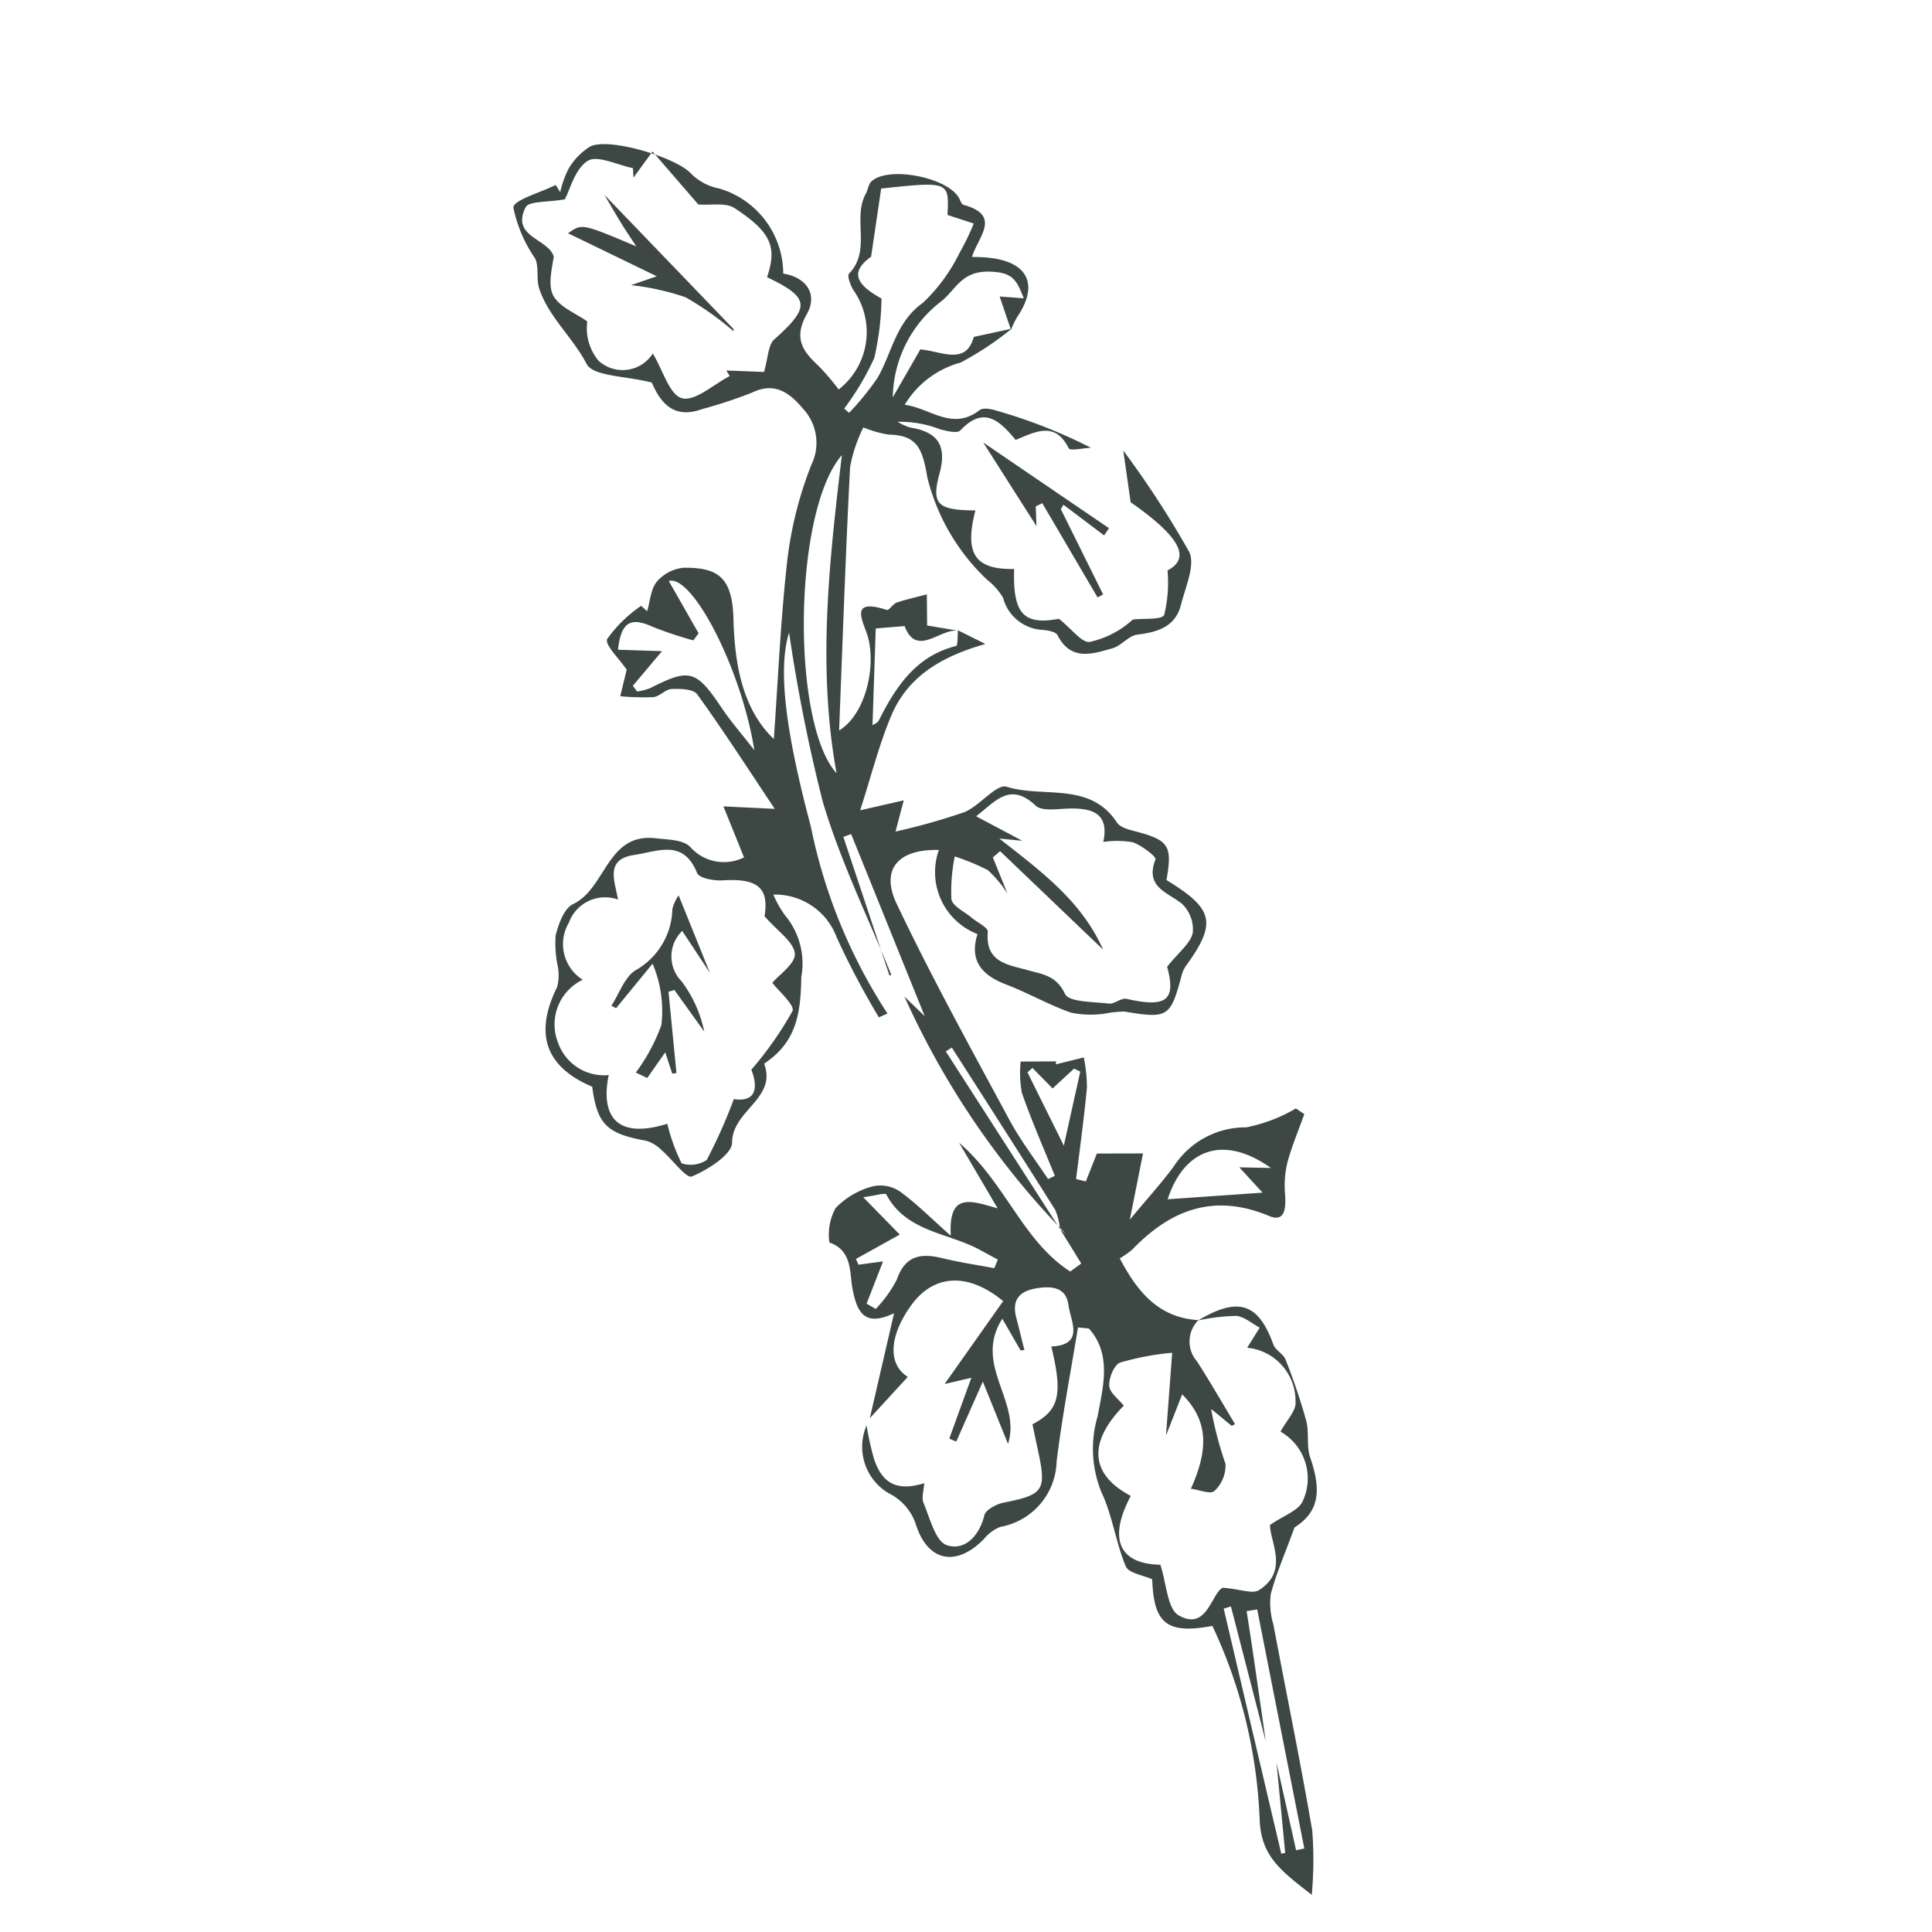 <svg xmlns="http://www.w3.org/2000/svg" xmlns:xlink="http://www.w3.org/1999/xlink" width="80" height="80" viewBox="0 0 80 80">
  <defs>
    <clipPath id="clip-path">
      <rect id="長方形_416" data-name="長方形 416" width="80" height="80" transform="translate(127 1334)" fill="#fff" stroke="#707070" stroke-width="1"/>
    </clipPath>
  </defs>
  <g id="aroma-kit-can-6" transform="translate(-127 -1334)">
    <rect id="長方形_419" data-name="長方形 419" width="80" height="80" transform="translate(127 1334)" fill="#fff"/>
    <path id="パス_796" data-name="パス 796" d="M1.383,6.747c.017-.259.035-.519.062-.928L.356,6.526,0,6.14A7.636,7.636,0,0,0,1.721,4.71a5.032,5.032,0,0,0,.613-2.491L.24,3.364.1,3.193c.5-.345.966-.912,1.5-.988A2.987,2.987,0,0,0,3.94.431,1.677,1.677,0,0,1,4.393,0V3.461L3.979,1.423a1.47,1.47,0,0,0-.805,1.928,5.156,5.156,0,0,1,.089,2.275l-.5-2.058-.254-.022L1.554,6.788Z" transform="translate(151.027 1372.72) rotate(-22)" fill="#3d4844"/>
    <path id="パス_797" data-name="パス 797" d="M4.838,7.251A12.2,12.2,0,0,0,3.514,5.19a10.527,10.527,0,0,0-1.9-1.308l1.123.058L0,.915C.687.75.687.75,2.415,2.475c-.1-.5-.165-.81-.218-1.12C2.139,1.014,2.092.671,1.991,0L4.865,7.151Z" transform="translate(150.18 1342.812) rotate(-22)" fill="#3d4844"/>
    <g id="マスクグループ_42" data-name="マスクグループ 42" clip-path="url(#clip-path)">
      <path id="パス_794" data-name="パス 794" d="M22.188,24.278l.842.951c-1.974-.215-3.525.091-4.714,1.28-.929.93-1.709,2.008-2.675,3.163l1.828.294-.8,1.07a26.626,26.626,0,0,0,2.942.323c.69,0,1.675-.6,2.02-.32,1.229,1.011,3.281,1.083,3.679,3.083.044.22.3.428.509.58,1.218.9,1.276,1.156.5,2.4,1.378,1.85,1.278,2.434-.613,3.615a1.3,1.3,0,0,0-.318.327c-1.049,1.386-1.175,1.4-2.728.451a4.713,4.713,0,0,0-.788-.224,4.092,4.092,0,0,1-1.28-.563c-.734-.65-1.348-1.433-2.066-2.1-.783-.733-1.026-1.488-.3-2.363a2.75,2.75,0,0,1-.179-3.829c-1.523-.665-2.548-.189-2.455,1.407.2,3.357.607,6.7.976,10.047.107.967.373,1.916.566,2.873l.311-.015c0-1.228-.038-2.459.021-3.685a4.509,4.509,0,0,1,.439-1.235l1.37.545-.065.107,1.183.168a6.219,6.219,0,0,1-.346,1.205c-.583,1.13-1.219,2.232-1.835,3.345l.336.243.857-.9,1.773.712-1.535,2.339c1-.539,1.784-.914,2.52-1.367a3.537,3.537,0,0,1,3.381-.373,6.5,6.5,0,0,0,2.2.044l.237.348c-.475.535-.986,1.045-1.414,1.616a4.159,4.159,0,0,0-.577,1.19c-.165.5-.426,1.07-.939.562-1.751-1.735-3.671-1.776-5.774-.836a3.561,3.561,0,0,1-.619.144c.156,1.549.562,2.878,2.061,3.593a1.245,1.245,0,0,0-.693,1.56c.188.994.326,2,.486,3l-.153.017L19.83,58.1a14.925,14.925,0,0,0-.3,2.331,1.449,1.449,0,0,1-.847.869c-.207.08-.591-.3-.869-.452,1.365-1.3,1.7-2.407,1.131-3.758l-1.261,1.33,1.521-3.082a11.294,11.294,0,0,0-2.152-.431c-.273,0-.674.419-.778.728-.09.27.156.653.253.982-1.964.858-2.358,2.124-1.132,3.575-1.582,1.33-1.468,2.45.067,3.1-.052.823-.416,1.8-.082,2.225.841,1.082,1.624-.374,2.13-.371.658.335,1.039.708,1.341.653,1.455-.265,1.175-1.663,1.437-2.331.681-.153,1.3-.108,1.619-.4a2.229,2.229,0,0,0,.234-3.02c.424-.352.926-.56,1.03-.893a2.215,2.215,0,0,0-1.01-2.847l.794-.576c-.237-.281-.422-.669-.725-.817A8.106,8.106,0,0,0,20.7,54.5c1.919-.3,2.588.267,2.519,2.094-.01.252.238.513.234.768a25.115,25.115,0,0,1-.154,2.657c-.063.506-.394.986-.419,1.486-.079,1.573-.586,2.231-1.688,2.439-.8.887-1.429,1.5-1.945,2.189a3.036,3.036,0,0,0-.369,1.2c-.569,2.84-1.091,5.69-1.705,8.52a16.062,16.062,0,0,1-1.016,2.462c-.8-1.379-1.355-2.261-.835-3.693a20.725,20.725,0,0,0,1.191-8.173c-1.874-.376-2.22-1-1.587-2.723-.287-.3-.811-.6-.815-.908-.013-1.073.278-2.156.215-3.222a4.787,4.787,0,0,1,1.043-2.991c.591-.947,1.523-2.12,1.013-3.492l-.4-.208c-.971,1.6-1.993,3.178-2.9,4.817a2.827,2.827,0,0,1-3.175,1.635,1.659,1.659,0,0,0-.819.213c-1.478.645-2.485.02-2.389-1.559a2.214,2.214,0,0,0-.558-1.679,2.234,2.234,0,0,1,.205-2.945A12.1,12.1,0,0,0,6.111,54.8c-.062,1.1.409,1.6,1.552,1.7-.122.261-.337.51-.333.756.011.68-.137,1.651.237,1.972.582.5,1.382.167,1.906-.563.138-.191.627-.245.923-.189,1.691.317,1.854.217,2.152-1.524.06-.349.124-.7.185-1.036,1.244-.12,1.633-.668,1.929-2.694,1.327.469,1.134-.694,1.3-1.318.2-.752-.381-1.028-1.027-1.158-.681-.137-1.076.114-1.169.814-.061.461-.127.921-.191,1.381l-.153-.044-.21-1.5c-1.851,1.325-.533,3.461-1.723,4.893V53.508L9.537,55.4l-.22-.224,1.79-1.992-1.122-.177,3.533-2.274c-.91-1.672-2.262-2.112-3.606-1.259s-1.8,1.907-1.231,2.688l-2.1,1L9.14,49.508c-1.309.068-1.436-.541-1.2-1.656.128-.6.568-1.41-.184-2.064a2.284,2.284,0,0,1,.772-1.226,3.311,3.311,0,0,1,1.753-.259,1.441,1.441,0,0,1,.965.608c.444.7.766,1.476,1.275,2.5.586-1.724,1.308-1.038,2.224-.324-.172-1.163-.3-2.02-.462-3.119,1.163,2.254.916,4.76,2.269,6.669L17.1,50.5l-.281-1.649a2.729,2.729,0,0,0,.112-.819c-.469-2.613-.964-5.221-1.451-7.83l-.291.055,1.63,8.592.153.288a34.132,34.132,0,0,1-2.52-11.625l.474,1.063v-8.13l-.342-.014q-.19,3.022-.381,6.044l.081,0c0-2.571-.19-5.161.054-7.709a69.049,69.049,0,0,1,1.33-7.017c-1.057,1.283-1.7,3.99-2.171,7.772a22.224,22.224,0,0,0,.04,8.377l-.389.013a33.824,33.824,0,0,1-.379-3.719A2.715,2.715,0,0,0,11,31.562a4.459,4.459,0,0,0,.125.968,3.114,3.114,0,0,1-.333,2.636c-.619,1.469-1.235,2.424-2.768,2.744C7.986,39.456,6.08,39.2,5.572,40.439c-.188.461-1.353.67-2.077.681-.242,0-.486-.974-.754-1.49a1.494,1.494,0,0,0-.441-.59C.9,38.158.673,37.658,1.066,36.127c-1.343-1.34-1.563-2.8.191-4.362a1.909,1.909,0,0,0,.356-.8,4.528,4.528,0,0,1,.4-1.22c.289-.392.741-.9,1.149-.925,1.515-.089,2.409-2.221,4.191-1.248.436.237,1.033.476,1.192.864a1.868,1.868,0,0,0,1.907,1.242V27.4l1.932.891c-.405-1.952-.753-3.785-1.2-5.6-.064-.264-.558-.48-.9-.6-.238-.086-.57.1-.819.029A10,10,0,0,1,8.2,21.571l.657-.919c-.1-.5-.467-1.306-.268-1.484a5.615,5.615,0,0,1,1.814-.744q.075.151.149.3c.271-.339.479-.795.831-.985a1.674,1.674,0,0,1,1.256-.114c1.257.5,1.728,1.07,1.113,2.715-.594,1.59-1.1,3.526-.32,5.257,1.078-2.2,2.122-4.507,3.328-6.724a15.847,15.847,0,0,1,2.367-3.223,2.071,2.071,0,0,0,.558-2.26c-.267-.813-.646-1.509-1.736-1.431a20.058,20.058,0,0,1-2.155-.142c-1.068-.041-1.5-.651-1.517-1.8-.906-.669-2.156-1.14-2.214-1.728-.122-1.239-.723-2.377-.653-3.608.025-.438.347-.858.31-1.25a5.692,5.692,0,0,1-.044-2.279C11.8.862,12.962,1,13.651.94l.062.346A4.068,4.068,0,0,1,14.4.516,2.663,2.663,0,0,1,15.563,0c.869-.078,3.118,1.74,3.448,2.572a2.234,2.234,0,0,0,.859,1.037,3.687,3.687,0,0,1,1.143,4.263c.85.516,1,1.348.281,1.919-.883.706-.752,1.338-.364,2.155a10.273,10.273,0,0,1,.414,1.236,3.015,3.015,0,0,0,2.1-3.615c-.027-.225-.019-.621.091-.67,1.234-.544.978-2.066,1.885-2.807.145-.119.246-.324.406-.387.891-.349,3,1.027,3.108,2,.012.111,0,.273.063.323,1.33,1.013.047,1.467-.476,2.135.224.1.442.187.646.3,1.431.77,1.487,1.811.154,2.708a4,4,0,0,0-.436.394c.025-.456.05-.912.081-1.454l.9.444c0-.8,0-1.159-.888-1.549-1.07-.471-1.562.145-2.306.379A5.1,5.1,0,0,0,23.3,14.323l1.8-1.413c.764.382,1.5,1.342,2.246.349l1.585.273a12.969,12.969,0,0,1-2.488.508,3.881,3.881,0,0,0-2.8.754c.938.535,1.417,1.752,2.788,1.367.171-.048.448.123.618.262a21.592,21.592,0,0,1,3.077,2.911c-.3-.108-.85-.194-.862-.326-.1-1.245-.985-1.156-1.908-1.143-.3-.93-.657-1.837-1.973-1.224-.168.078-.547-.191-.775-.367a4.544,4.544,0,0,0-1.5-.935,2.114,2.114,0,0,0,.391.412c.991.6,1.145,1.259.406,2.232-.8,1.052-.62,1.372.812,1.964-1.1,1.483-.939,2.269.58,2.849-.764,1.72-.491,2.314.947,2.607.334.589.5,1.28.824,1.366a3.889,3.889,0,0,0,2-.192c.441.118,1.111.47,1.278.307a5.626,5.626,0,0,0,.816-1.653c1.083-.108,1.03-1.059-.358-3.19.18-.731.331-1.339.519-2.1a39.486,39.486,0,0,1,.958,4.906c.047.6-.688,1.3-1.127,1.9-.558.772-1.319.7-2.151.479-.35-.093-.784.181-1.163.139-.861-.094-1.8-.138-1.906-1.359-.014-.159-.3-.333-.493-.432a1.783,1.783,0,0,1-1.016-1.847,2.8,2.8,0,0,0-.341-.953,8.687,8.687,0,0,1-.7-4.841c.244-1.123.3-1.773-.818-2.241a4.645,4.645,0,0,1-.863-.671,6.288,6.288,0,0,0-1.12,1.308c-1.52,3.262-2.979,6.552-4.512,9.951,1.207-.191,2.367-1.76,2.552-3.1.087-.628-.187-1.906,1.15-.787.075.062.329-.138.495-.129.429.024.855.1,1.283.151l-.472,1.2,1.142.7c-.657-.419-2.047.4-2.016-1.027l-1.145-.356L17.433,26.6c.105-.026.24-.02.313-.084,1.181-1.038,2.426-1.9,4.128-1.666C21.952,24.862,22.082,24.478,22.188,24.278ZM16.771,71.707l.755-5.718-.31-.028q-.8,5.152-1.591,10.3l.162.033,1.066-3.6-.606,3.667.342.059,1.9-9.908-.432-.1c-.131.555-.259,1.111-.394,1.664Q17.218,69.9,16.771,71.707ZM1.88,35.936c-.964,1.459-.689,2.6,1.495,2.778a7.78,7.78,0,0,0-.065,1.739,1.193,1.193,0,0,0,1.018.262A21.729,21.729,0,0,0,6.312,38.8c.935.55,1.125-.292,1.127-.857a14.75,14.75,0,0,0,2.489-1.612c.191-.185-.227-1-.335-1.4.379-.2,1.2-.382,1.317-.769.139-.478-.315-1.128-.583-1.907.6-.992.362-1.559-1.059-2.029-.338-.112-.861-.446-.86-.677,0-1.533-1.172-1.433-2.132-1.667-1.191-.29-1.151.674-1.315,1.461a1.592,1.592,0,0,0-2.244.124,1.74,1.74,0,0,0-.354,2.408,2.044,2.044,0,0,0-1.924,2A2.018,2.018,0,0,0,1.88,35.936ZM14.767,8.916c.127.8,0,1.857.427,2.172.451.333,1.428-.044,2.175-.111l-.043-.266,1.423.639c.376-.471.571-.971.9-1.09,1.9-.68,2.019-1.046.687-2.5.855-1,.865-1.658-.179-3.16-.249-.358-.862-.462-1.333-.7l-.936-2.742-1.137.709.127-.375c-.546-.355-1.154-1.062-1.622-.979-.621.111-1.133.838-1.475,1.12-.7-.144-1.409-.5-1.632-.3-1.031.913.381,1.538.319,2.325-.289.486-.69,1.036-.621,1.519.075.529.583,1,.9,1.492a2.119,2.119,0,0,0-.179,1.68A1.481,1.481,0,0,0,14.767,8.916ZM25,40.439c.692-.388,1.257-.535,1.508-.9a1.461,1.461,0,0,0,.034-1.293c-.39-.688-1.161-1.211-.324-2.111.08-.086-.314-.75-.608-1.009a3.854,3.854,0,0,0-1.125-.468c.679-1.006.107-1.474-.806-1.817-.437-.164-1.074-.3-1.227-.625C21.841,30.9,21,31.418,20,31.7l1.393,1.656-.848-.441c1.074,1.87,2.186,3.649,2.263,5.876l-2.428-5.38-.375.129v1.62a4.765,4.765,0,0,0-.391-1.213,9.771,9.771,0,0,0-1.056-1.037,7.281,7.281,0,0,0-.792,1.587c-.068.285.305.677.484,1.018.143.274.489.645.409.8-.588,1.14.266,1.575.945,2.1.5.386,1.006.642,1.054,1.484.022.383.973.741,1.535,1.051.2.113.566-.036.748.09C24.364,42.032,24.829,41.843,25,40.439ZM21.261,14l.121.24a11.244,11.244,0,0,0,1.641-.907c.948-.744,1.557-1.854,2.907-2.174a7.242,7.242,0,0,0,2.181-1.353,10.278,10.278,0,0,0,.993-.9l-.875-.737c.583-1.264.583-1.264-2.136-2.043L24.647,8.589c-.87.215-1.163.654-.247,1.765a11.67,11.67,0,0,1-1.2,2.17A11.172,11.172,0,0,1,21.261,14ZM8.844,21.366l.079.287a2.576,2.576,0,0,0,.561.072c1.825-.161,2.041.016,2.433,1.888.133.633.349,1.25.594,2.11.767-3.336.346-7.724-.66-7.823l.333,2.471-.313.189a15.971,15.971,0,0,1-1.351-1.153c-.688-.725-1.135-.677-1.686.343l1.668.738Zm11.6-5.612c-2.753,1.408-6.1,9.523-5.134,12.126C16.219,23.493,18.321,19.626,20.447,15.754Zm-6.756,33.58.268-.278q-.268-.325-.536-.649c-.949-1.16-2.549-1.821-2.735-3.582-.01-.087-.456-.129-.928-.25l.823,2-2.06.256c0,.087.006.174.009.26l.994.255L8.236,48.712l.269.346a5.208,5.208,0,0,0,1.263-.8c.691-.79,1.328-.657,2.069-.125C12.434,48.564,13.072,48.936,13.692,49.334Zm12.175.441c-1.293-2.022-3.032-2.084-4.45-.4l3.747,1.218-.5-1.333Zm-7.148-6.44-.456-1.1L18,42.326c.077,1.007.154,2.014.259,3.379l1.779-2.587-.192-.211Z" transform="translate(137 1345.901) rotate(-22)" fill="#3d4844"/>
      <path id="パス_795" data-name="パス 795" d="M1.946,3.762q.152,1.965.3,3.93l-.259.03q-.33-2.238-.661-4.476l-.3.021-.279.768L0,0,3.5,5.242l-.3.2L2.114,3.634Z" transform="translate(167.713 1352.323) rotate(-22)" fill="#3d4844"/>
    </g>
  </g>
</svg>

